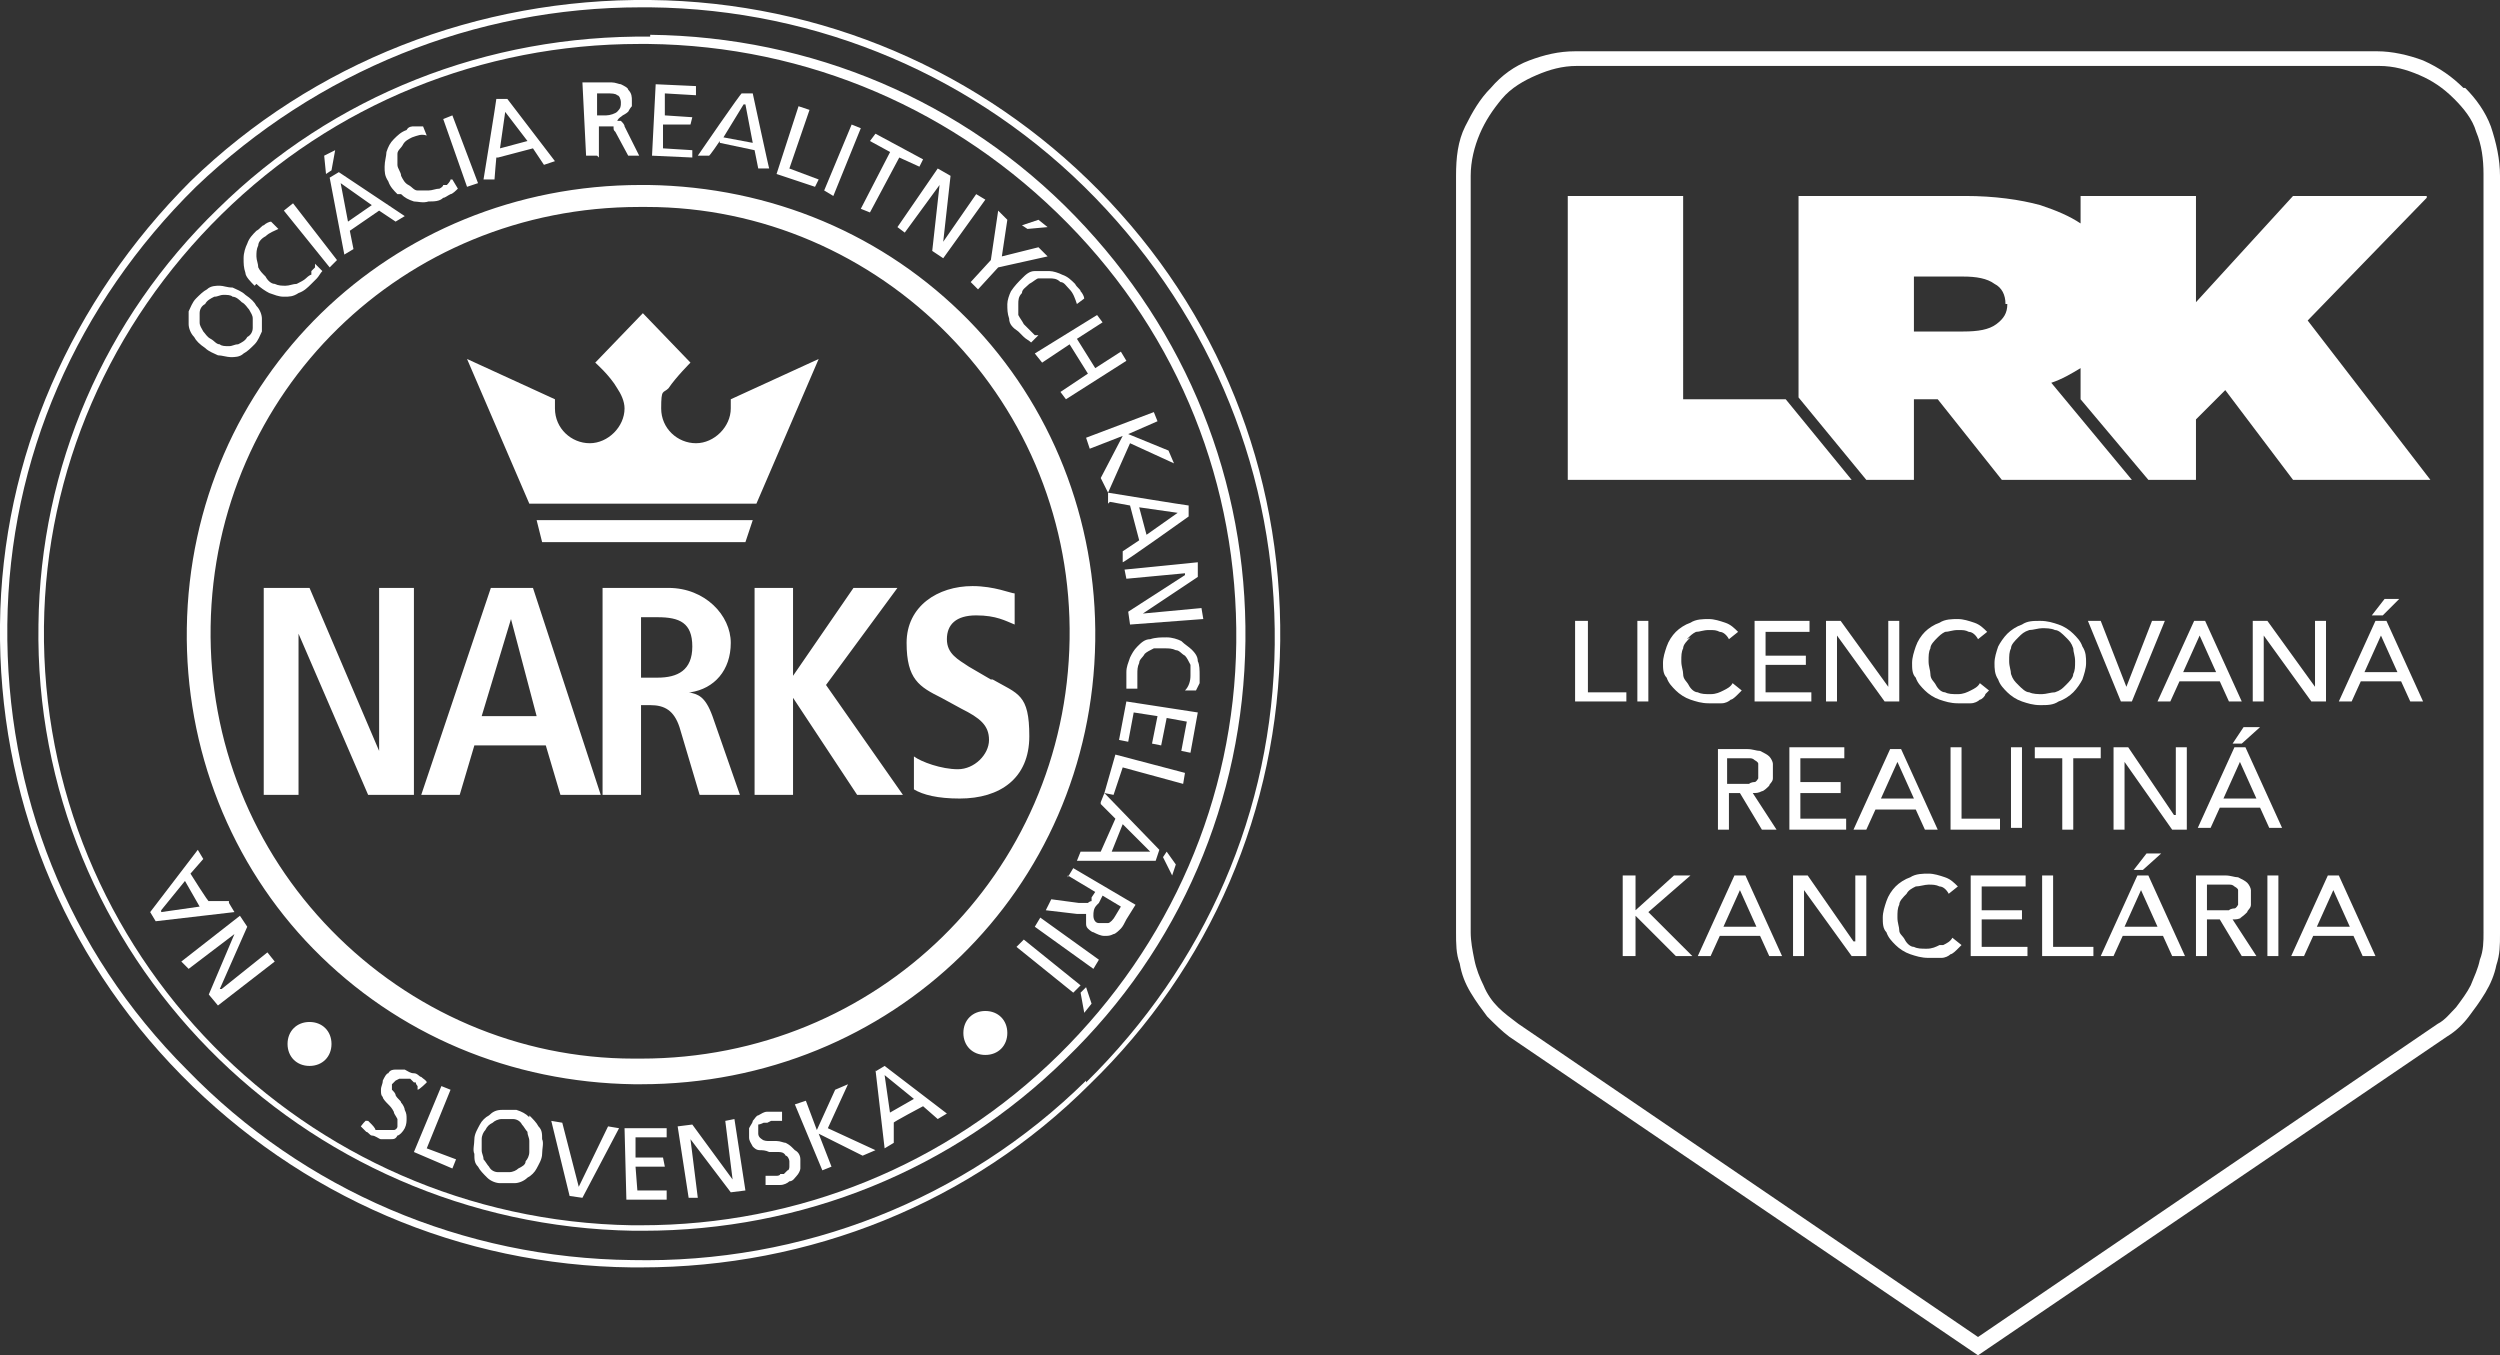 <svg xmlns="http://www.w3.org/2000/svg" id="Isolation_Mode" version="1.1" viewBox="0 0 136.5 74"><rect x="0" y="0" width="136.5" height="74" fill="#333333" stroke="none"/><defs><style>.st0{fill:#fff}</style></defs><path d="M49 32.1h-2.4l-3.3 4.8v-4.8h-2.1v11.3h2.1v-5.3l3.5 5.3h2.5l-4.2-6 3.9-5.3zM47 7l-.5-.2-1.5 3.6.5.3L47 7zM54.1 37.1l-1.2-.7c-.6-.4-1.2-.7-1.2-1.5s.5-1.3 1.6-1.3 1.6.3 2.1.5v-1.7c-.2 0-1.1-.4-2.3-.4-1.9 0-3.6 1.1-3.6 3.1s.7 2.4 1.9 3l1.1.6c1 .5 1.5.9 1.5 1.7s-.8 1.6-1.7 1.6-2-.4-2.4-.7v1.8c.5.3 1.3.5 2.5.5 2.2 0 3.8-1.1 3.8-3.4s-.6-2.3-2-3.1ZM20.7 41l-3.8-8.9h-2.5v11.3h1.9v-8.8l3.8 8.8h2.5V32.1h-1.9V41zM26.8 32.1 23 43.4h2.1l.8-2.7h3.9l.8 2.7h2.2l-3.7-11.3h-2.3Zm-.5 7 1.6-5.3 1.4 5.3h-3ZM39.3 7.8l1.9.4.2 1h.6c0 .1-.9-4.1-.9-4.1h-.6c0-.1-2.4 3.4-2.4 3.4h.6c0 .1.6-.8.6-.8Zm1.4-2.1.4 2.1-1.6-.3 1.1-1.8ZM47 11.4l.5.2 1.6-3 1.1.5.2-.4-2.6-1.4-.3.4 1.1.6-1.6 3.1zM29.6 29.6h11.1l.4-1.2H29.3l.3 1.2zM44.7 9.8l-1.6-.6L44.2 6l-.6-.2-1.2 3.7 2.1.7.2-.4zM37.7 37.8c1.3-.2 2.2-1.2 2.2-2.7s-1.4-3-3.4-3h-3.6v11.3H35v-4.9h.5c.8 0 1.3.3 1.6 1.2l1.1 3.7h2.2l-1.5-4.3c-.4-1.1-.8-1.2-1.3-1.3Zm-1.8-.8H35v-3.3h.9c1.2 0 1.9.3 1.9 1.6S37 37 35.9 37ZM41.3 27.5l3.4-7.9-4.8 2.2v.5c0 1-.9 1.9-1.9 1.9s-1.9-.8-1.9-1.9.1-.8.4-1.1c.4-.6 1.2-1.4 1.2-1.4l-2.6-2.7-2.6 2.7s.8.7 1.2 1.4c.2.3.4.7.4 1.1 0 1-.9 1.9-1.9 1.9s-1.9-.8-1.9-1.9v-.5l-4.8-2.2 3.4 7.9h12.3ZM57.2 12.4l-.5-.4-.9.3.3.2 1.1-.1zM63.5 46.8l.5 1 .2-.6-.5-.7-.2.3zM60.1 43.9l.8.8-.8 1.8H59l-.2.5h4.3l.2-.6-3-3.1-.2.5Zm2.7 2.6h-2.1l.6-1.5 1.5 1.5ZM61.1 40.4l.5.1.3-1.6 1.3.2-.3 1.5.5.1.3-1.5 1.1.2-.3 1.6.5.1.4-2.2-3.9-.6-.4 2.1zM65.1 35.5c-.2-.2-.4-.3-.6-.5-.2-.1-.5-.2-.8-.2-.3 0-.6 0-.9.1-.3 0-.5.2-.7.4s-.3.4-.4.6c-.1.3-.2.5-.2.8v.9h.6v-.8c0-.2 0-.4.1-.6 0-.2.2-.3.3-.5.1-.1.3-.2.5-.3h.6c.2 0 .4 0 .6.1.2 0 .3.2.5.3.1.1.2.3.3.5v.6c0 .3-.1.6-.3.8h.6l.2-.4v-.4c0-.3 0-.6-.1-.8 0-.3-.2-.5-.4-.7Z" class="st0"/><path d="m60.3 43.3.5.1.5-1.5 3.3.9.1-.6-3.8-1-.6 2.1zM52.9 17.5c-4.6-4.7-10.8-7.3-17.5-7.4H35c-13.7 0-24.6 10.6-24.8 24.2-.1 6.6 2.4 12.9 6.9 17.5 4.6 4.7 10.8 7.3 17.5 7.4h.4c13.7 0 24.6-10.6 24.8-24.2.1-6.6-2.4-12.9-6.9-17.5ZM35 57.8h-.4c-6.3 0-12.2-2.6-16.5-7-4.3-4.4-6.7-10.3-6.6-16.6.2-12.8 10.5-22.9 23.4-22.9h.4c6.3 0 12.2 2.6 16.5 7 4.3 4.4 6.7 10.3 6.6 16.6-.2 12.8-10.5 22.9-23.4 22.9ZM53.4 15.8l1.1-1.2 2.7-.6-.5-.5-2 .5.3-2-.5-.5-.4 2.7-1.1 1.2.4.4zM59 54.2l.2 1.1.4-.5-.3-.9-.3.3zM55.5 51.7l3.1 2.5.4-.4-3.1-2.5-.4.4zM53.8 55.2c-.7 0-1.2.5-1.2 1.2s.5 1.2 1.2 1.2 1.2-.5 1.2-1.2-.5-1.2-1.2-1.2ZM56.5 50.6l3.2 2.3.3-.5-3.2-2.3-.3.5zM58.3 47.8l1.5.9-.2.3v.2c-.1 0-.2.1-.2.1h-.5l-1.5-.2-.3.6 1.7.2h.5v-.1.6c0 .1 0 .2.1.3 0 0 .2.2.3.2.2.1.4.2.6.2s.3 0 .5-.1c.1 0 .3-.2.4-.3.1-.1.2-.3.3-.5l.5-.8-3.4-2-.3.5Zm1.7 1.5.2-.4 1 .6-.3.5c-.1.2-.3.4-.4.4H60c-.2 0-.3-.2-.3-.4s0-.4.2-.6ZM49.4 12.7l1.9-2.6-.4 3.6.6.4 2.3-3.2-.5-.3-1.8 2.6.4-3.6-.7-.4-2.2 3.2.4.3zM16.9 55.8c-.7 0-1.2.5-1.2 1.2s.5 1.2 1.2 1.2 1.2-.5 1.2-1.2-.5-1.2-1.2-1.2Z" class="st0"/><path d="M18.4 14.2 16 11.1l-.5.4 2.5 3.1.4-.4zM18.1 9.3l.2-1.1-.6.3.1 1 .3-.2zM21.9 10.6c.2.2.4.3.7.4.2 0 .5.1.8 0 .3 0 .6 0 .8-.2.1 0 .2-.1.4-.2.1 0 .3-.2.4-.3l-.3-.5h-.1c0 .1-.2.3-.2.3h-.2c0 .1-.2.2-.2.2-.2 0-.4.1-.6.1h-.6c-.2 0-.3-.2-.5-.3-.2-.1-.3-.3-.4-.5 0-.2-.2-.4-.2-.6v-.6c0-.2.2-.3.3-.5.1-.2.3-.3.5-.4.3-.1.5-.2.8-.1l-.2-.5h-.5c-.1 0-.3 0-.4.2-.3.1-.5.3-.7.5-.2.2-.3.4-.4.7 0 .2-.1.5-.1.8 0 .3 0 .5.2.8.1.3.3.5.5.7ZM18.8 13.9l.5-.3-.2-1 1.6-1.1.9.6.5-.3-3.6-2.4-.5.3.8 4.2Zm1.5-2.7-1.3.9-.4-2.1 1.7 1.2ZM61.5 31.6l3.2-.3v.1l-3.1 2 .1.7 4-.3-.1-.6-3.2.3 3-2v-.8l-4 .4.1.5zM14 15.5c.2.2.5.4.7.5.3.1.5.2.8.2s.5 0 .8-.2c.3-.1.5-.3.7-.5l.3-.3c.1-.1.2-.3.3-.4l-.4-.4v.2l-.2.2v.2c-.1 0-.3.2-.3.2-.1.1-.3.2-.5.3-.2 0-.4.1-.6.1-.2 0-.4 0-.6-.1-.2 0-.4-.2-.5-.4-.2-.2-.3-.3-.4-.5 0-.2-.1-.4-.1-.6s0-.4.1-.6c0-.2.2-.4.4-.5.2-.2.5-.3.7-.4l-.4-.4c-.1 0-.3.1-.4.2-.1 0-.2.2-.4.3-.2.2-.4.4-.5.7-.1.2-.2.5-.2.8 0 .3 0 .5.1.8 0 .2.3.5.5.7ZM10.6 18.4c.1.2.3.4.6.6.2.2.5.3.7.4.2 0 .5.1.7.1.2 0 .5 0 .7-.2.2-.1.4-.3.6-.5.2-.2.3-.5.4-.7v-.7c0-.2-.1-.5-.3-.7-.1-.2-.3-.4-.6-.6-.2-.2-.5-.3-.7-.4-.3 0-.5-.1-.7-.1-.2 0-.5 0-.7.2-.2.1-.4.3-.6.5-.2.2-.3.5-.4.7v.7c0 .2.1.5.3.7Zm.3-1.3c0-.2.1-.4.3-.5.1-.2.3-.3.5-.4.2 0 .3-.1.5-.1s.4 0 .5.1c.2 0 .4.2.5.3.2.1.3.3.4.4.1.2.2.3.2.5v.5c0 .2-.1.4-.3.5-.1.2-.3.3-.5.4-.2 0-.3.1-.5.1s-.4 0-.5-.1c-.2 0-.3-.2-.5-.3-.2-.1-.3-.3-.4-.4-.1-.2-.2-.3-.2-.5v-.5ZM47.8 58.4l.5 4.3.5-.3v-1.1c-.1 0 1.6-.9 1.6-.9l.8.7.5-.3-3.4-2.6-.5.3Zm.8 2.4-.3-2.1 1.6 1.3-1.4.8ZM26.1 10l-1.4-3.7-.5.2 1.3 3.7.6-.2zM39.6 61.2l.4 3.2-2.2-3-.8.1.6 3.9h.5l-.4-3.2 2.2 2.9.8-.1-.6-3.9-.5.1zM28.9 61c-.2-.2-.4-.3-.7-.4h-.8c-.3 0-.5.1-.7.3-.2.1-.4.3-.5.5-.1.2-.3.5-.3.8 0 .3-.1.6 0 .8 0 .3 0 .5.2.7.1.2.3.4.5.6.2.2.5.3.7.3h.8c.2 0 .5-.1.7-.3.2-.1.4-.3.5-.5.1-.2.3-.5.3-.8 0-.3.1-.6 0-.8 0-.3 0-.5-.2-.7-.1-.2-.3-.4-.5-.6Zm0 1.9c0 .2-.1.4-.2.5 0 .2-.2.3-.4.4-.1.1-.3.2-.5.2h-.6c-.2 0-.4-.1-.5-.3-.1-.1-.2-.3-.3-.4 0-.2-.1-.3-.1-.5v-.6c0-.2.1-.4.2-.5.1-.2.2-.3.4-.4.1-.1.3-.2.5-.2h.6c.2 0 .4.1.5.3.1.1.2.3.3.4 0 .2.1.3.1.5v.6ZM31.6 64.8l-.9-3.5-.6-.1 1 4.1.7.1 2-3.8-.6-.1-1.6 3.3zM37.8 8.2l-1.6-.1V6.8h1.5l.1-.4-1.5-.1V5.1l1.7.1v-.5l-2.2-.1-.2 3.9 2.2.1v-.4zM46.3 59.2l-.7.3-1 2.2-.6-1.6-.6.2 1.5 3.6.5-.2-.7-1.8 2.4 1.2.7-.3-2.6-1.2 1.1-2.4zM43.3 62.7c-.1-.1-.2-.2-.4-.3-.1 0-.3-.1-.5-.1H42c-.1 0-.3 0-.4-.1 0 0-.2-.1-.2-.3v-.5c.1 0 .3-.1.3-.1h.2l.2-.1H42.7v-.5h-.8c-.2 0-.3.1-.5.2-.1 0-.2.2-.3.3 0 .1-.1.2-.2.4v.5c0 .2.1.3.2.5.1.1.2.2.4.2.1 0 .3 0 .5.1h.5c.1 0 .3 0 .4.2.1 0 .2.2.2.3v.3s0 .2-.1.2l-.2.2h-.2c0 .1-.2.1-.2.1H41.8v.5h.8c.2 0 .4-.1.5-.2.2 0 .3-.2.4-.3.1-.1.2-.3.2-.4v-.5c0-.2-.1-.4-.3-.5ZM34.8 65l-.1-1.3h1.6l-.1-.5h-1.5v-1.1h1.7v-.5h-2.3l.1 3.9h2.2V65h-1.6zM12.1 54H12l1.5-3.4-.4-.6-3.2 2.5.4.4 2.5-1.9-1.4 3.3.5.6 3.1-2.4-.4-.5-2.5 2zM12.5 49.2h-1.1c0 .1-1-1.5-1-1.5l.7-.8-.3-.5-2.6 3.4.3.5 4.3-.5-.3-.5Zm-3.7.5 1.3-1.6.8 1.4-2.1.3ZM21.8 58.9H22.4l.2.2h.1c0 .1.1.2.1.2v.2c.1 0 .5-.4.5-.4 0-.1-.2-.2-.3-.3-.1 0-.2-.2-.4-.2s-.3-.1-.5-.2h-.5c-.1 0-.3 0-.4.2-.1 0-.2.2-.3.4 0 .2-.1.3-.1.5s0 .3.1.4c0 .1.2.3.3.4.1.1.2.2.3.4 0 .1.1.2.2.4v.4c0 .1-.1.2-.2.2h-1c0-.1-.2-.3-.2-.3l-.2-.2H20c0-.1-.3.3-.3.3l.3.3c.1 0 .2.2.3.2.2 0 .4.2.5.2h.5c.2 0 .3 0 .4-.2.1 0 .3-.2.4-.4.1-.2.1-.4.1-.5 0-.2 0-.3-.1-.5 0-.1-.1-.3-.2-.4 0-.1-.2-.2-.3-.4 0-.1-.1-.2-.2-.3v-.3l.2-.2ZM32.7 8.6V6.9h.8c0 .2 0 .2.1.3l.7 1.3h.6l-.8-1.6c0-.1-.1-.2-.2-.3h-.2c.1-.2.2-.2.3-.3 0 0 .2-.1.3-.2 0 0 .1-.2.2-.3v-.3c0-.2 0-.4-.2-.6 0-.1-.2-.2-.4-.3-.1 0-.3-.1-.5-.1h-1.6l.2 4h.6Zm.4-3.5c.3 0 .5 0 .6.1.1 0 .2.2.2.4s0 .3-.2.5c-.1.1-.4.2-.6.2h-.5V5.1h.5ZM24.6 59.5l-.5-.2-1.5 3.6 2.1.9.2-.5-1.6-.6 1.3-3.2zM27.2 8.6l1.9-.5.6.9.6-.2-2.6-3.4h-.6c0 .1-.7 4.4-.7 4.4h.6c0-.1.1-1.2.1-1.2Zm.3-2.6 1.3 1.7-1.5.4.3-2.1ZM132.5 10.7h-7.3l-5.3 5.8v-5.8h-6.3v1.5c-.6-.4-1.3-.7-2.2-1-1.1-.3-2.5-.5-4.1-.5h-9.1v11l3.7 4.5h2.6v-4.4h1.3l3.5 4.4h7.1l-4.4-5.3c.6-.2 1.1-.5 1.6-.8v1.7l3.7 4.4h2.6v-3.3l1.6-1.6 3.7 4.9h7.5l-6.7-8.7 6.5-6.7Zm-22.9 5.9c0 .5-.2.8-.6 1.1-.4.3-1 .4-1.8.4h-2.7v-3h2.7c.7 0 1.3.1 1.7.4.4.2.6.6.6 1.1ZM129.7 33.9l-2 4.4h.7l.5-1.1h2.2l.5 1.1h.7l-2-4.4h-.6Zm-.6 2.8.9-2 .9 2h-1.8ZM131 32.7h-.8l-.7.9h.6l.9-.9z" class="st0"/><path d="M134.5 4.8c-.6-.6-1.3-1.1-2.2-1.5-.8-.3-1.7-.5-2.5-.5H86c-.9 0-1.7.2-2.5.5s-1.5.8-2.1 1.5c-.6.6-1 1.3-1.4 2.1-.4.8-.5 1.7-.5 2.7v41.3c0 .6 0 1.2.2 1.7.1.6.3 1.1.6 1.6s.6.9.9 1.3c.4.4.8.8 1.2 1.1L108 74l25.6-17.4c.5-.3.9-.7 1.2-1.1.3-.4.6-.8.9-1.3.3-.5.5-1 .6-1.5.2-.6.2-1.1.2-1.7V9.6c0-.9-.2-1.8-.5-2.7-.3-.8-.8-1.5-1.4-2.1Zm1.1 46.1c0 .5 0 1-.2 1.5-.1.5-.3.9-.5 1.4-.2.4-.5.8-.8 1.2-.3.3-.6.7-1 .9L108 73 82.9 55.9c-.4-.3-.8-.6-1.1-.9-.3-.3-.6-.7-.8-1.2-.2-.4-.4-.9-.5-1.4-.1-.5-.2-1-.2-1.5V9.6c0-.8.2-1.6.5-2.3.3-.7.7-1.3 1.2-1.9.5-.6 1.2-1 1.9-1.3.7-.3 1.4-.5 2.2-.5h43.8c.8 0 1.5.2 2.2.5.7.3 1.3.7 1.9 1.3.5.5 1 1.1 1.2 1.8.3.7.4 1.5.4 2.3v41.3Z" class="st0"/><path d="M118.8 44.5h-.1l-2.5-3.7h-.8v4.5h.6v-3.7l2.6 3.7h.8v-4.5h-.6v3.7zM89.4 33.9h.6v4.4h-.6zM88.8 37.8h-2.1v-3.9H86v4.4h2.8v-.5zM94.3 43.3h.7l1.2 2h.8l-1.3-2c.2 0 .3 0 .5-.1.1 0 .3-.2.4-.3 0-.1.2-.2.2-.4v-.8c0-.1-.1-.3-.2-.4-.1-.1-.3-.2-.5-.3-.2 0-.4-.1-.7-.1h-1.6v4.4h.6v-2Zm0-1.9H95.5c.1 0 .2 0 .3.1 0 0 .2.1.2.2v.8s-.1.2-.2.2c0 0-.2 0-.3.1H94.3v-1.4ZM92.3 47.8h-.9l-2.1 1.9v-1.9h-.7v4.4h.7V50l2.2 2.2h.9L90 49.8l2.3-2zM105.7 34.9c.2-.2.3-.3.5-.4.2 0 .4-.1.7-.1s.4 0 .6.1c.2 0 .4.2.5.4l.5-.4c-.2-.2-.4-.4-.7-.5-.3-.1-.6-.2-.9-.2s-.7 0-1 .2c-.3.1-.6.3-.8.5s-.4.5-.5.8c-.1.3-.2.6-.2.9s0 .6.2.8c.1.3.3.5.5.7.2.2.5.4.8.5.3.1.6.2 1 .2h.7c.2 0 .4-.1.5-.2.1 0 .3-.2.3-.3l.2-.2-.5-.4c-.1.2-.3.3-.5.4-.2.1-.4.2-.7.2s-.5 0-.7-.1c-.2 0-.4-.2-.5-.4-.1-.2-.3-.3-.3-.6 0-.2-.1-.4-.1-.7s0-.5.1-.7c0-.2.2-.4.4-.6ZM105.1 45.3h.7l-2-4.4h-.6l-2 4.4h.7l.5-1.1h2.2l.5 1.1Zm-2.4-1.7.9-2 .9 2h-1.8ZM94.7 47.8l-2 4.4h.7l.5-1.1h2.2l.5 1.1h.7l-2-4.4h-.6Zm-.6 2.8.9-2 .9 2h-1.8ZM101.3 51.4h-.1l-2.5-3.6h-.8v4.4h.6v-3.6l2.6 3.6h.8v-4.4h-.6v3.6zM100.8 44.7h-2.5v-1.4h2.2v-.6h-2.2v-1.3h2.4v-.6h-3v4.5h3.1v-.6zM98.9 37.8h-2.5v-1.5h2.2v-.5h-2.2v-1.3h2.4v-.6h-3v4.4h3.1v-.5zM35.5 2c-8.9-.1-17.3 3.2-23.6 9.4-6.2 6-9.7 14.1-9.8 22.7-.3 18 14.3 32.8 32.5 33.1h.5c8.7 0 16.9-3.3 23.1-9.4 6.2-6 9.7-14.1 9.8-22.8.1-8.7-3.2-16.9-9.3-23.2C52.6 5.5 44.3 2 35.5 1.9Zm22.3 55.6c-6.1 6-14.2 9.3-22.8 9.3h-.5C16.6 66.6 2.2 52 2.4 34.2c.1-8.5 3.6-16.5 9.7-22.5s14.2-9.3 22.8-9.3h.5c8.7.1 16.8 3.6 22.9 9.8 6.1 6.2 9.3 14.3 9.2 22.9-.1 8.5-3.6 16.5-9.7 22.5ZM92.1 34.9c.2-.2.3-.3.5-.4.2 0 .4-.1.7-.1s.4 0 .6.1c.2 0 .4.2.5.4l.5-.4c-.2-.2-.4-.4-.7-.5-.3-.1-.6-.2-.9-.2s-.7 0-1 .2c-.3.1-.6.3-.8.5-.2.2-.4.5-.5.8-.1.3-.2.6-.2.9s0 .6.2.8c.1.3.3.5.5.7.2.2.5.4.8.5.3.1.6.2 1 .2h.7c.2 0 .4-.1.5-.2.1 0 .3-.2.4-.3l.2-.2-.5-.4c-.1.2-.3.3-.5.4-.2.1-.4.2-.7.2s-.5 0-.7-.1c-.2 0-.4-.2-.5-.4-.1-.2-.3-.3-.3-.6 0-.2-.1-.4-.1-.7s0-.5.1-.7c0-.2.2-.4.4-.6Z" class="st0"/><path d="m56.9 19.8 1.5-1 1 1.6-1.5 1 .3.4 3.3-2.1-.3-.5-1.4.9-1-1.6 1.4-.9-.3-.4-3.4 2.1.4.5zM59.5 24.5l1.8-.7-1.2 2.3.4.8 1.2-2.7 2.4 1.1-.3-.7-2.2-.9 1.6-.7-.2-.5-3.7 1.4.2.6zM57.3 14.8h-.8c-.3 0-.5.2-.7.4-.2.2-.4.4-.6.7-.1.2-.2.5-.2.7 0 .3 0 .5.1.8 0 .3.2.5.5.7l.3.3c.1.1.3.2.4.3l.4-.4h-.2l-.2-.2-.2-.2-.2-.2c-.1-.2-.2-.3-.3-.5v-.6c0-.2 0-.4.2-.6 0-.2.2-.3.4-.5.2-.1.4-.3.5-.3h.6c.2 0 .4 0 .6.2.2 0 .3.2.5.4s.3.5.4.8l.4-.3c0-.1-.1-.3-.2-.4 0-.1-.2-.2-.3-.4-.2-.2-.4-.4-.7-.5-.2-.1-.5-.2-.7-.2Z" class="st0"/><path d="M35.5 0c-9.4-.1-18.4 3.4-25.1 9.9C3.9 16.4.1 25 0 34.1c-.1 9.3 3.4 18 9.9 24.6 6.5 6.6 15.2 10.4 24.6 10.5h.5c9.2 0 18-3.5 24.5-10 6.6-6.4 10.3-15 10.4-24.2.1-9.3-3.4-18-9.9-24.6C53.6 3.9 44.9.1 35.5 0Zm23.8 59c-6.6 6.5-15.5 10-24.8 9.8-9.2-.1-17.9-3.8-24.3-10.4C3.7 51.9.3 43.3.4 34.1.5 25 4.2 16.6 10.7 10.2 17.3 3.9 25.9.4 35 .4h.5c9.2.1 17.9 3.8 24.3 10.4 6.4 6.6 9.9 15.2 9.8 24.4-.1 9.1-3.8 17.5-10.3 23.9ZM127.1 47.8l-2 4.4h.7l.5-1.1h2.2l.5 1.1h.7l-2-4.4h-.6Zm-.6 2.8.9-2 .9 2h-1.8ZM97.5 21.8h-5.6V10.7h-6.3v15.5h15.5l-3.6-4.4zM99.7 38.3h.6v-3.6l2.6 3.6h.8v-4.4h-.6v3.6l-2.6-3.6h-.8v4.4zM118 46.6h-.8l-.7.9h.5l1-.9zM116.7 47.8l-2 4.4h.7l.5-1.1h2.2l.5 1.1h.7l-2-4.4h-.6Zm-.7 2.8.9-2 .9 2H116Z" class="st0"/><path d="m60.6 27.4 1.1.2.5 1.9-.9.6v.6c.1 0 3.6-2.5 3.6-2.5v-.6c-.1 0-4.4-.7-4.4-.7v.6Zm3.7.6-1.7 1.2-.4-1.5 2.1.3ZM116.1 37.5l-1.4-3.6h-.7l1.8 4.4h.6l1.8-4.4h-.7l-1.4 3.6zM112.1 47.8h-.6v4.4h2.8v-.5h-2.2v-3.9zM122 40.8l-2 4.4h.7l.5-1.1h2.2l.5 1.1h.7l-2-4.4h-.6Zm-.6 2.8.9-2 .9 2h-1.8ZM122.3 50.1c.1 0 .3-.2.4-.3 0-.1.2-.2.2-.4v-.8c0-.1-.1-.3-.2-.4-.1-.1-.3-.2-.5-.3-.2 0-.4-.1-.7-.1h-1.6v4.4h.6v-2h.7l1.2 2h.8l-1.3-2c.2 0 .3 0 .5-.1Zm-1-.4h-.8v-1.4H121.7c.1 0 .2 0 .3.1 0 0 .2.1.2.2v.8s-.1.2-.2.2c0 0-.2 0-.3.1h-.4ZM123.8 47.8h.6v4.4h-.6zM108.2 50.2h2.2v-.5h-2.2v-1.3h2.4v-.6h-3v4.4h3.1v-.5h-2.5v-1.5zM112.4 38.3c.3-.1.6-.3.8-.5.2-.2.4-.5.5-.7.1-.3.2-.6.2-.9s0-.6-.2-.9c-.1-.3-.3-.5-.5-.7-.2-.2-.5-.4-.8-.5-.3-.1-.6-.2-1-.2s-.7 0-1 .2c-.3.1-.6.3-.8.5-.2.2-.4.5-.5.7-.1.3-.2.6-.2.9s0 .6.2.9c.1.3.3.5.5.7.2.2.5.4.8.5.3.1.6.2 1 .2s.7 0 1-.2Zm-2.2-.9c-.2-.2-.3-.3-.4-.6 0-.2-.1-.4-.1-.7s0-.5.1-.7c0-.2.2-.4.4-.6.2-.2.3-.3.6-.4.2 0 .5-.1.7-.1s.5 0 .7.1c.2 0 .4.2.6.4.2.2.3.3.4.6 0 .2.1.4.1.7s0 .5-.1.7c0 .2-.2.4-.4.6-.2.2-.3.3-.6.4-.2 0-.5.1-.7.1s-.5 0-.7-.1c-.2 0-.4-.2-.6-.4ZM119.8 33.9l-2 4.4h.7l.5-1.1h2.2l.5 1.1h.7l-2-4.4h-.6Zm-.6 2.8.9-2 .9 2h-1.8ZM107.1 40.8h-.6v4.5h2.7v-.6h-2.1v-3.9zM109.8 40.8h.6v4.4h-.6zM105.9 51.6c-.2.1-.4.2-.7.2s-.5 0-.7-.1c-.2 0-.4-.2-.5-.4-.1-.2-.3-.3-.3-.5s-.1-.4-.1-.7 0-.5.1-.7c0-.2.2-.4.4-.6.1-.2.3-.3.5-.4.2 0 .5-.1.7-.1s.4 0 .6.1c.2 0 .4.2.5.4l.5-.4c-.2-.2-.4-.4-.7-.5-.3-.1-.6-.2-.9-.2s-.7 0-1 .2c-.3.1-.6.3-.8.5-.2.2-.4.5-.5.8-.1.3-.2.6-.2.9s0 .6.2.8c.1.3.3.5.5.7.2.2.5.4.8.5.3.1.6.2 1 .2h.7c.2 0 .4-.1.5-.2.1 0 .3-.2.4-.3l.2-.2-.5-.4c-.1.2-.3.3-.5.4ZM112.6 45.3h.6v-3.9h1.5v-.6h-3.6v.6h1.5v3.9zM123.6 34.7l2.6 3.6h.8v-4.4h-.6v3.6l-2.6-3.6h-.8v4.4h.6v-3.6zM121.9 40.6h.5l1-.9h-.9l-.6.9z" class="st0"/></svg>